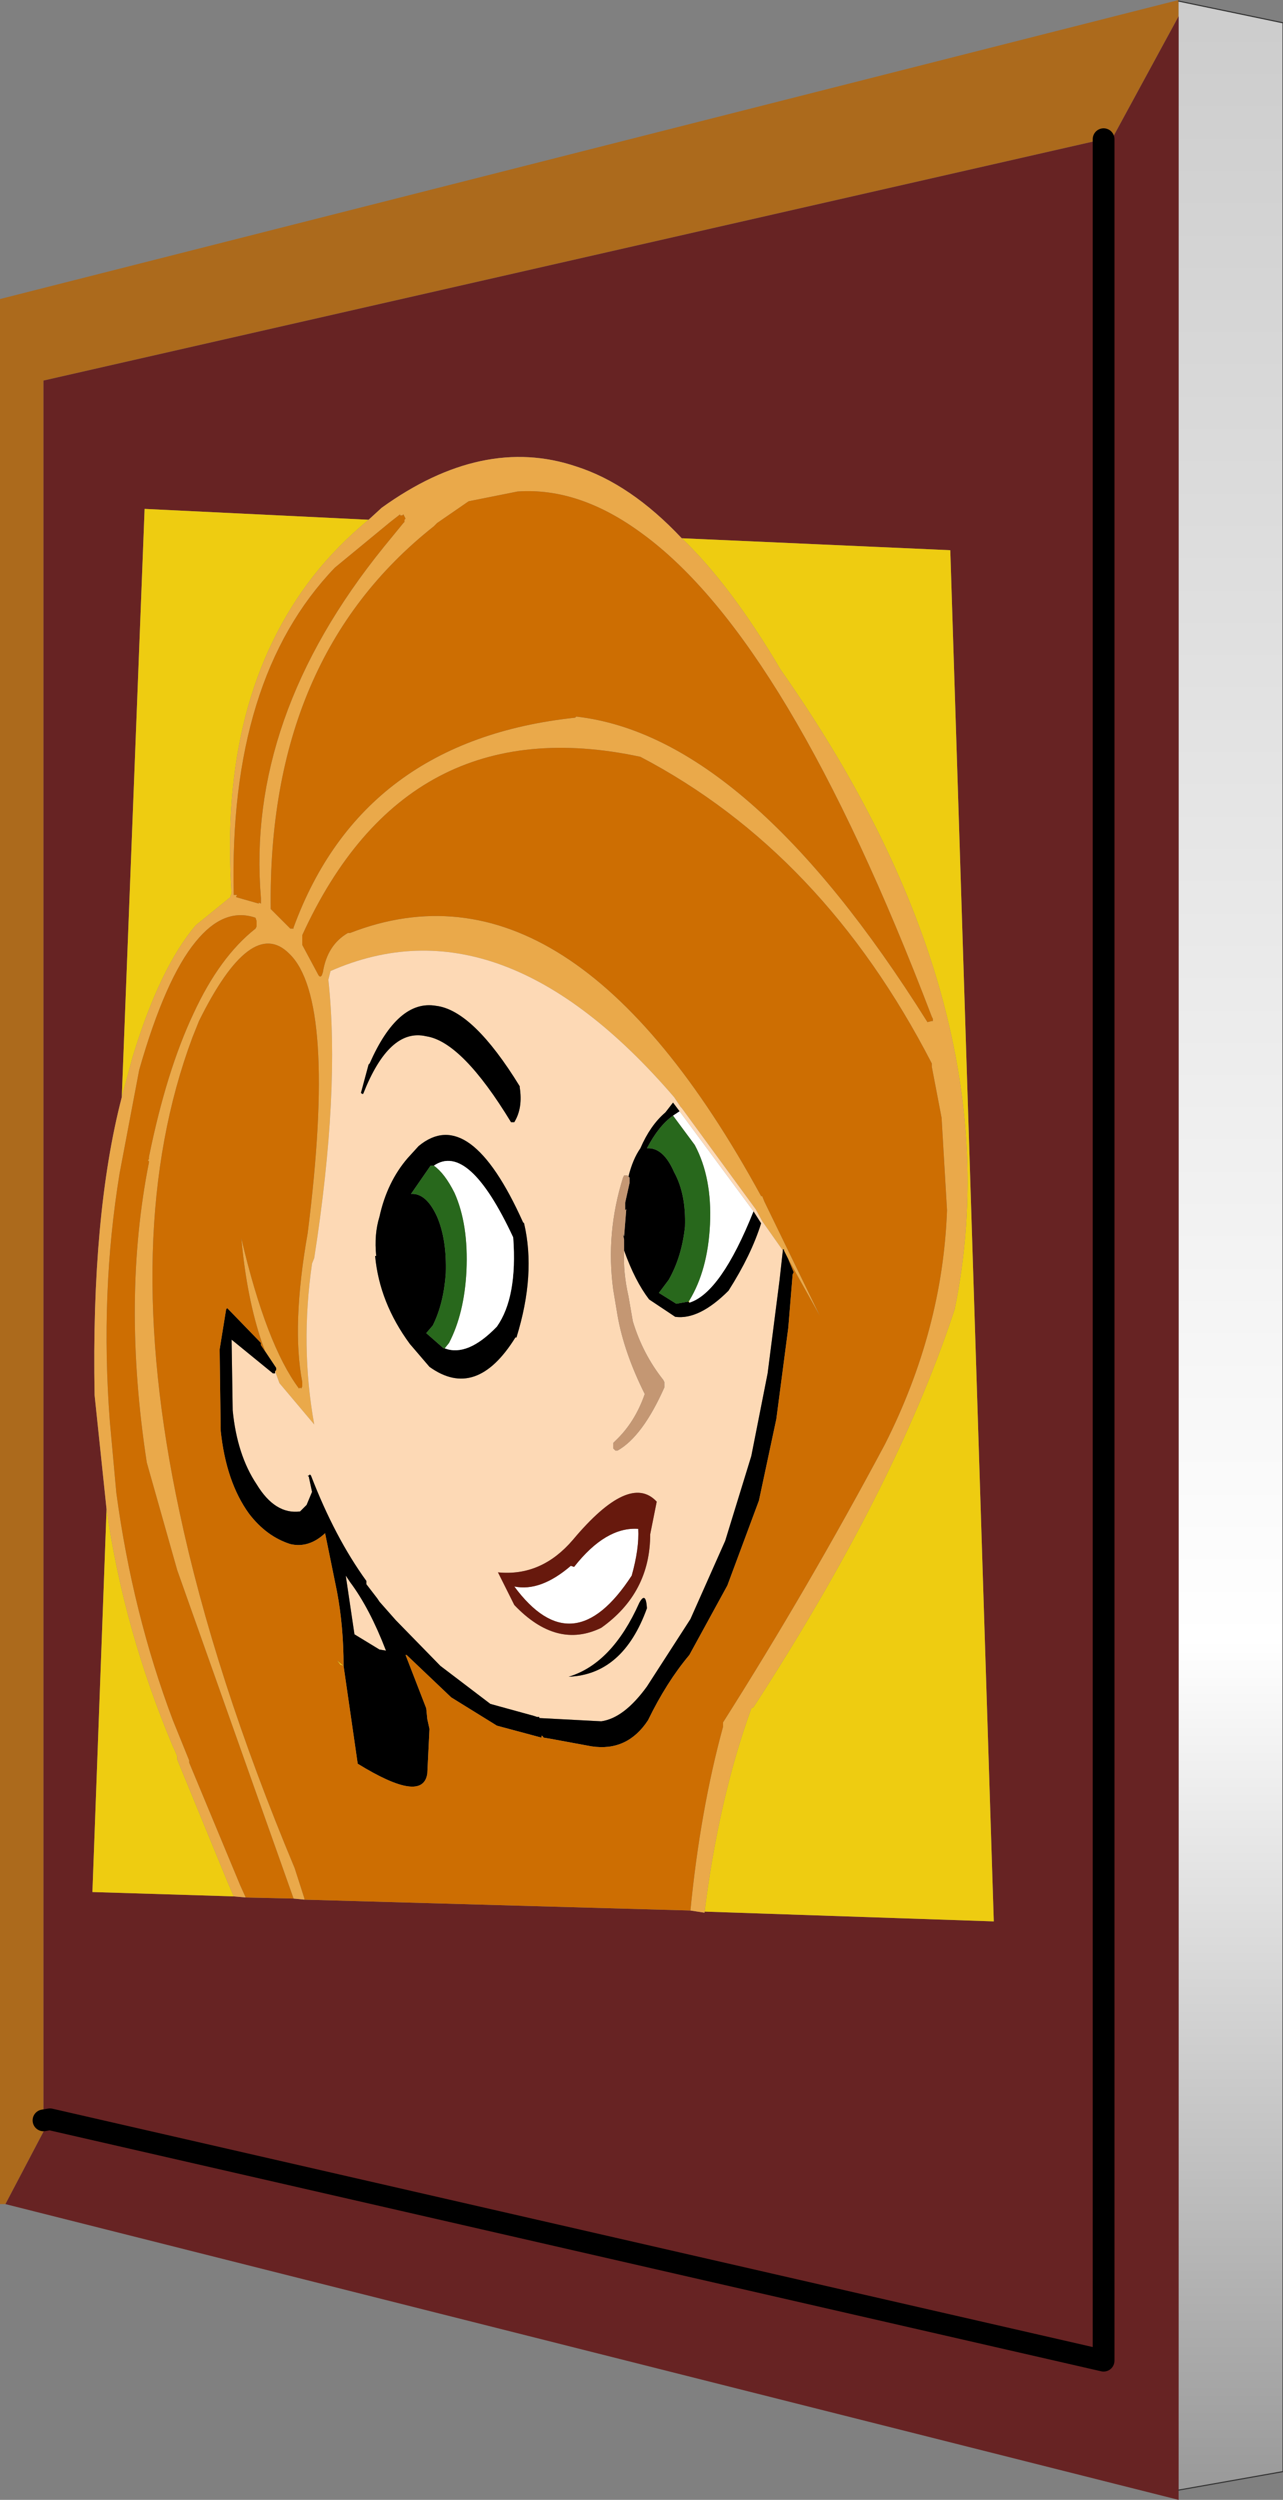 <?xml version="1.0" encoding="UTF-8" standalone="no"?>
<svg xmlns:xlink="http://www.w3.org/1999/xlink" height="114.95px" width="59.0px" xmlns="http://www.w3.org/2000/svg">
  <rect width="100%" height="100%" fill="#808080" stroke="none"/>
  <g transform="matrix(1.0, 0.0, 0.0, 1.0, 28.0, 57.5)">
    <path d="M26.2 -56.75 L22.75 -50.4 22.75 -51.1 -26.0 -40.0 -26.0 40.0 -25.7 39.95 -27.75 43.85 -28.0 43.85 -28.0 -43.75 26.2 -57.5 26.2 -57.45 26.2 -56.75" fill="#ac6a1c" fill-rule="evenodd" stroke="none"/>
    <path d="M26.2 -56.75 L26.2 -57.45 31.0 -56.45 31.0 56.15 26.2 57.0 26.2 -56.75" fill="url(#gradient0)" fill-rule="evenodd" stroke="none"/>
    <path d="M22.75 -50.4 L26.2 -56.75 26.2 57.0 26.2 57.45 -27.75 43.85 -25.7 39.95 -26.0 40.0 -26.0 -40.0 22.75 -51.1 22.75 -50.4 22.75 51.05 -25.7 39.95 22.75 51.05 22.75 -50.4 M4.4 30.4 L17.7 30.85 15.7 -32.2 3.35 -32.75 Q1.0 -35.25 -1.5 -36.05 -5.8 -37.5 -10.45 -34.15 L-11.05 -33.6 -21.35 -34.1 -22.4 -7.05 Q-23.8 -1.65 -23.65 6.65 L-23.1 11.9 -23.75 29.5 -17.25 29.7 -16.7 29.75 -14.5 29.8 -14.0 29.85 3.75 30.35 4.4 30.45 4.4 30.4" fill="#672323" fill-rule="evenodd" stroke="none"/>
    <path d="M3.35 -32.75 L15.7 -32.2 17.7 30.85 4.4 30.4 Q5.05 25.2 6.55 21.05 L6.65 21.0 Q13.1 11.05 15.8 3.0 L15.9 2.7 Q17.45 -4.85 14.95 -12.9 12.85 -19.65 7.9 -26.7 5.6 -30.6 3.35 -32.75 M-17.25 29.7 L-23.75 29.5 -23.1 11.9 Q-22.3 17.45 -20.05 22.8 L-20.0 22.9 -19.85 23.25 -19.85 23.4 -17.55 29.0 -17.25 29.7 M-22.4 -7.05 L-21.35 -34.1 -11.05 -33.6 Q-12.5 -32.4 -13.6 -31.0 -17.95 -25.4 -17.35 -16.45 L-17.35 -16.4 -17.4 -16.3 -17.4 -16.25 -19.0 -14.95 Q-20.65 -13.0 -21.9 -8.9 L-22.4 -7.05 M3.7 2.3 L3.7 2.4 3.65 2.35 3.7 2.3 M-12.2 19.1 L-12.35 19.05 -12.5 18.85 -12.2 19.1" fill="#eecc11" fill-rule="evenodd" stroke="none"/>
    <path d="M4.4 30.4 L4.4 30.45 3.75 30.35 Q4.2 25.75 5.25 21.9 L5.25 21.7 Q9.15 15.55 12.7 8.9 15.35 3.65 15.55 -1.85 L15.3 -6.1 14.85 -8.45 14.85 -8.6 Q9.85 -18.3 1.45 -22.7 -9.3 -25.0 -14.1 -14.5 L-14.1 -14.45 -14.1 -14.1 -14.1 -14.05 -13.35 -12.65 -13.3 -12.6 -13.25 -12.6 -13.2 -12.65 -13.15 -12.8 Q-12.95 -14.05 -12.0 -14.6 L-11.9 -14.6 Q-1.75 -18.55 7.0 -2.5 L7.05 -2.5 7.15 -2.25 9.7 3.0 8.5 0.85 8.25 0.4 8.05 0.0 8.05 -0.05 8.0 -0.05 8.0 0.0 7.05 -1.35 6.75 -1.9 3.35 -6.55 3.3 -6.6 3.0 -7.05 Q-4.95 -16.3 -12.8 -12.85 L-12.9 -12.45 Q-12.35 -7.35 -13.55 0.35 L-13.65 0.6 Q-14.2 4.4 -13.55 8.0 L-15.15 6.1 -15.35 5.55 -15.3 5.5 -15.3 5.4 -15.8 4.65 -15.95 4.25 Q-16.65 2.2 -16.9 -0.55 -15.75 4.35 -14.25 6.35 L-14.2 6.3 -14.15 6.35 -14.1 6.25 -14.1 6.05 Q-14.6 3.45 -13.85 -0.8 -12.5 -11.55 -14.7 -13.65 -16.45 -15.4 -18.85 -10.55 L-19.15 -9.8 Q-22.5 -0.85 -19.75 12.0 -18.15 19.55 -14.45 28.4 L-14.0 29.8 -14.0 29.85 -14.5 29.8 -19.85 14.7 -21.25 9.75 Q-22.4 2.25 -21.15 -4.05 L-21.15 -4.1 -21.2 -4.15 -21.15 -4.2 -21.15 -4.3 Q-20.35 -8.25 -19.1 -10.9 -17.9 -13.5 -16.25 -14.8 L-16.2 -14.9 -16.2 -15.15 -16.25 -15.3 Q-17.7 -15.8 -19.0 -14.2 -20.4 -12.5 -21.6 -8.3 L-22.5 -3.55 Q-23.4 1.95 -22.95 7.85 L-22.65 11.15 Q-21.9 16.7 -20.05 21.6 L-19.3 23.45 -19.3 23.55 -16.95 29.2 -16.7 29.75 -17.25 29.7 -17.55 29.0 -19.85 23.4 -19.85 23.25 -20.0 22.9 -20.05 22.8 Q-22.3 17.45 -23.1 11.9 L-23.65 6.65 Q-23.8 -1.65 -22.4 -7.05 L-21.9 -8.9 Q-20.65 -13.0 -19.0 -14.95 L-17.4 -16.25 -17.4 -16.3 -17.35 -16.4 -17.35 -16.45 Q-17.95 -25.4 -13.6 -31.0 -12.5 -32.4 -11.05 -33.6 L-10.45 -34.15 Q-5.8 -37.5 -1.5 -36.05 1.0 -35.25 3.35 -32.75 5.6 -30.6 7.9 -26.7 12.85 -19.65 14.95 -12.9 17.45 -4.85 15.9 2.7 L15.8 3.0 Q13.1 11.05 6.65 21.0 L6.55 21.05 Q5.05 25.2 4.4 30.4 M14.85 -10.75 Q8.25 -28.05 1.55 -32.95 -1.35 -35.1 -4.2 -34.9 L-6.45 -34.45 -7.9 -33.45 -8.05 -33.3 Q-15.7 -27.25 -15.55 -15.7 L-15.5 -15.65 -14.65 -14.8 -14.5 -14.8 -14.5 -14.85 Q-11.35 -23.45 -1.55 -24.5 L-1.5 -24.55 Q6.4 -23.65 14.65 -10.5 L14.85 -10.55 14.9 -10.55 14.9 -10.65 14.85 -10.75 M-9.5 -33.8 L-9.6 -33.8 -9.6 -33.85 -10.05 -33.5 -12.6 -31.4 Q-17.5 -26.3 -17.25 -16.35 L-17.1 -16.35 -17.15 -16.25 -16.1 -15.95 -16.1 -16.0 -16.0 -15.95 -16.0 -16.05 -16.0 -16.2 Q-16.7 -24.5 -10.35 -32.35 L-9.45 -33.45 -9.4 -33.5 -9.4 -33.6 -9.35 -33.65 -9.45 -33.85 -9.5 -33.8" fill="#eaa94a" fill-rule="evenodd" stroke="none"/>
    <path d="M-15.35 5.55 L-15.15 6.1 -13.55 8.0 Q-14.2 4.4 -13.65 0.6 L-13.55 0.35 Q-12.35 -7.35 -12.9 -12.45 L-12.8 -12.85 Q-4.95 -16.3 3.0 -7.05 L3.3 -6.6 3.35 -6.55 6.75 -1.9 7.05 -1.35 8.0 0.0 7.85 1.35 7.3 5.65 6.55 9.45 5.35 13.35 3.75 16.95 1.75 20.05 Q0.7 21.5 -0.35 21.65 L-3.2 21.5 -3.2 21.45 -3.3 21.45 -3.45 21.4 -5.45 20.85 -7.75 19.1 -9.8 17.0 -10.55 16.15 -10.65 16.0 -11.15 15.35 -11.15 15.2 Q-12.6 13.2 -13.7 10.35 L-13.75 10.3 -13.8 10.35 -13.85 10.35 -13.8 10.4 -13.65 11.1 -13.9 11.7 -14.2 12.0 Q-15.35 12.15 -16.2 10.75 -17.1 9.4 -17.3 7.35 L-17.35 4.1 -15.45 5.65 -15.35 5.65 -15.35 5.55 M3.25 -6.4 L2.95 -6.8 2.6 -6.35 Q1.9 -5.75 1.45 -4.7 1.1 -4.2 0.9 -3.4 L0.85 -3.45 0.7 -3.45 0.65 -3.35 Q-0.15 -0.8 0.2 1.8 L0.4 3.0 Q0.7 4.7 1.65 6.6 1.2 7.9 0.3 8.75 L0.2 8.85 0.2 9.1 0.3 9.2 0.4 9.2 Q1.55 8.55 2.55 6.3 L2.55 6.05 2.5 5.95 Q1.55 4.75 1.1 3.25 L0.9 2.1 Q0.65 1.0 0.7 0.0 1.2 1.4 1.85 2.25 L3.05 3.05 Q4.15 3.2 5.5 1.85 6.55 0.2 7.0 -1.25 L6.65 -1.8 3.25 -6.4 M1.75 16.45 Q1.7 15.65 1.4 16.2 0.15 19.0 -1.85 19.6 0.65 19.5 1.75 16.45 M1.9 13.05 L2.2 11.55 Q0.95 10.2 -1.65 13.3 -3.1 15.0 -5.1 14.8 L-4.35 16.3 Q-2.4 18.35 -0.35 17.35 1.9 15.75 1.9 13.05 M-11.4 -7.25 L-11.35 -7.2 -11.3 -7.2 Q-10.1 -10.25 -8.4 -9.85 -6.75 -9.6 -4.5 -5.9 L-4.35 -5.9 Q-3.95 -6.55 -4.1 -7.5 L-4.1 -7.55 Q-6.25 -11.05 -7.95 -11.25 -9.7 -11.55 -11.0 -8.6 L-11.05 -8.55 -11.4 -7.25 M-12.1 14.95 L-11.9 15.25 Q-11.0 16.45 -10.25 18.4 L-10.55 18.35 -11.7 17.65 -12.1 14.95 M-8.75 -4.8 L-9.25 -4.25 Q-10.2 -3.15 -10.55 -1.55 -10.8 -0.75 -10.7 0.25 L-10.75 0.25 Q-10.55 2.4 -9.15 4.3 L-8.25 5.35 Q-6.1 6.9 -4.3 4.0 L-4.25 4.0 Q-3.35 1.1 -3.9 -1.25 L-3.95 -1.3 Q-6.4 -6.75 -8.75 -4.8" fill="#fdd9b5" fill-rule="evenodd" stroke="none"/>
    <path d="M8.0 0.0 L8.0 -0.05 8.05 -0.05 8.05 0.0 8.25 0.4 8.5 1.0 8.45 1.1 8.25 3.55 7.7 7.75 6.9 11.5 5.45 15.4 3.7 18.6 Q2.65 19.85 1.8 21.6 0.85 23.05 -0.8 22.8 L-2.7 22.45 -3.0 22.4 Q-3.1 22.25 -3.1 22.35 L-3.1 22.4 -5.15 21.85 -7.25 20.55 -9.3 18.6 -9.35 18.6 -8.4 21.05 -8.35 21.55 -8.25 22.0 -8.35 24.05 Q-8.55 25.45 -11.55 23.6 L-12.2 19.1 Q-12.2 17.3 -12.5 15.7 L-13.05 13.0 Q-13.8 13.7 -14.65 13.5 -15.75 13.15 -16.55 12.1 -17.6 10.65 -17.85 8.3 L-17.9 4.55 -17.6 2.7 -17.55 2.65 -16.0 4.25 -16.0 4.35 -15.8 4.65 -15.3 5.4 -15.3 5.5 -15.35 5.55 -15.35 5.65 -15.45 5.65 -17.35 4.1 -17.3 7.35 Q-17.1 9.4 -16.2 10.75 -15.35 12.15 -14.2 12.0 L-13.9 11.7 -13.65 11.1 -13.8 10.4 -13.85 10.35 -13.8 10.35 -13.75 10.3 -13.7 10.35 Q-12.6 13.2 -11.15 15.2 L-11.15 15.35 -10.65 16.0 -10.55 16.15 -9.8 17.0 -7.75 19.1 -5.45 20.85 -3.45 21.4 -3.3 21.45 -3.2 21.45 -3.2 21.5 -0.35 21.65 Q0.7 21.5 1.75 20.05 L3.75 16.95 5.35 13.35 6.55 9.45 7.3 5.65 7.85 1.35 8.0 0.0 M0.9 -3.4 Q1.1 -4.2 1.45 -4.7 1.9 -5.75 2.6 -6.35 L2.95 -6.8 3.25 -6.4 2.95 -6.2 Q2.3 -5.75 1.75 -4.7 2.5 -4.75 3.0 -3.6 3.55 -2.6 3.5 -1.1 3.35 0.3 2.75 1.35 L2.3 1.95 3.1 2.45 3.65 2.35 3.7 2.4 Q5.15 1.95 6.65 -1.8 L7.0 -1.25 Q6.55 0.2 5.5 1.85 4.15 3.2 3.05 3.05 L1.85 2.25 Q1.2 1.4 0.7 0.0 L0.7 -0.4 0.7 -0.5 0.65 -0.75 0.7 -0.65 0.8 -1.9 0.75 -1.85 0.75 -2.2 0.95 -3.1 0.95 -3.35 0.9 -3.4 M1.75 16.45 Q0.65 19.5 -1.85 19.6 0.15 19.0 1.4 16.2 1.7 15.65 1.75 16.45 M-11.4 -7.25 L-11.05 -8.55 -11.0 -8.6 Q-9.7 -11.55 -7.95 -11.25 -6.25 -11.05 -4.1 -7.55 L-4.1 -7.5 Q-3.95 -6.55 -4.35 -5.9 L-4.5 -5.9 Q-6.75 -9.6 -8.4 -9.85 -10.1 -10.25 -11.3 -7.2 L-11.35 -7.2 -11.4 -7.25 M-7.55 4.5 Q-6.5 4.9 -5.15 3.5 -4.2 2.15 -4.4 -0.6 -6.45 -5.0 -8.05 -3.9 L-8.2 -3.9 -9.1 -2.6 Q-8.4 -2.65 -7.9 -1.55 -7.45 -0.5 -7.5 1.05 -7.6 2.45 -8.1 3.45 L-8.4 3.8 -7.6 4.5 -7.55 4.5 M-8.75 -4.8 Q-6.4 -6.75 -3.95 -1.3 L-3.9 -1.25 Q-3.35 1.1 -4.25 4.0 L-4.3 4.0 Q-6.1 6.9 -8.25 5.35 L-9.15 4.3 Q-10.55 2.4 -10.75 0.25 L-10.7 0.25 Q-10.8 -0.75 -10.55 -1.55 -10.2 -3.15 -9.25 -4.25 L-8.75 -4.8 M-12.1 14.95 L-11.7 17.65 -10.55 18.35 -10.25 18.4 Q-11.0 16.45 -11.9 15.25 L-12.1 14.95" fill="#000000" fill-rule="evenodd" stroke="none"/>
    <path d="M3.25 -6.4 L6.65 -1.8 Q5.15 1.95 3.7 2.4 L3.7 2.3 Q4.55 0.9 4.65 -1.2 4.75 -3.35 3.95 -4.85 L2.95 -6.2 3.25 -6.4 M1.35 12.8 Q1.4 13.7 1.05 14.95 -1.65 19.1 -4.35 15.45 -3.15 15.7 -1.75 14.5 L-1.6 14.55 Q-0.15 12.7 1.35 12.8 M-7.55 4.5 L-7.35 4.25 Q-6.65 2.9 -6.55 0.95 -6.45 -1.2 -7.1 -2.65 -7.55 -3.55 -8.05 -3.9 -6.45 -5.0 -4.4 -0.6 -4.2 2.15 -5.15 3.5 -6.5 4.9 -7.55 4.5" fill="#ffffff" fill-rule="evenodd" stroke="none"/>
    <path d="M0.7 0.0 Q0.65 1.0 0.9 2.1 L1.1 3.25 Q1.55 4.75 2.5 5.95 L2.55 6.05 2.55 6.3 Q1.55 8.55 0.4 9.2 L0.3 9.2 0.2 9.1 0.2 8.85 0.3 8.75 Q1.2 7.9 1.65 6.6 0.7 4.7 0.4 3.0 L0.2 1.8 Q-0.15 -0.8 0.65 -3.35 L0.7 -3.45 0.85 -3.45 0.9 -3.4 0.95 -3.35 0.95 -3.1 0.75 -2.2 0.75 -1.85 0.8 -1.9 0.7 -0.65 0.65 -0.75 0.7 -0.5 0.7 -0.4 0.7 0.0" fill="#c49773" fill-rule="evenodd" stroke="none"/>
    <path d="M2.95 -6.2 L3.95 -4.85 Q4.75 -3.35 4.65 -1.2 4.55 0.9 3.7 2.3 L3.65 2.35 3.1 2.45 2.3 1.95 2.75 1.35 Q3.35 0.3 3.5 -1.1 3.55 -2.6 3.0 -3.6 2.5 -4.75 1.75 -4.7 2.3 -5.75 2.95 -6.2 M-8.05 -3.9 Q-7.55 -3.55 -7.1 -2.65 -6.45 -1.2 -6.55 0.95 -6.65 2.9 -7.35 4.25 L-7.55 4.5 -7.6 4.5 -8.4 3.8 -8.1 3.45 Q-7.6 2.45 -7.5 1.05 -7.45 -0.5 -7.9 -1.55 -8.4 -2.65 -9.1 -2.6 L-8.2 -3.9 -8.05 -3.9" fill="#28681c" fill-rule="evenodd" stroke="none"/>
    <path d="M3.75 30.35 L-14.0 29.85 -14.0 29.8 -14.45 28.4 Q-18.15 19.55 -19.75 12.0 -22.5 -0.85 -19.15 -9.8 L-18.85 -10.55 Q-16.45 -15.4 -14.7 -13.65 -12.5 -11.55 -13.85 -0.8 -14.6 3.45 -14.1 6.05 L-14.1 6.25 -14.15 6.35 -14.2 6.3 -14.25 6.35 Q-15.75 4.35 -16.9 -0.55 -16.65 2.2 -15.95 4.25 L-15.8 4.65 -16.0 4.35 -16.0 4.25 -17.55 2.65 -17.6 2.7 -17.9 4.55 -17.85 8.3 Q-17.6 10.65 -16.55 12.1 -15.75 13.15 -14.65 13.5 -13.8 13.7 -13.05 13.0 L-12.5 15.7 Q-12.2 17.3 -12.2 19.1 L-11.55 23.6 Q-8.55 25.45 -8.35 24.05 L-8.25 22.0 -8.35 21.55 -8.4 21.05 -9.35 18.6 -9.3 18.6 -7.25 20.55 -5.15 21.85 -3.1 22.4 -3.1 22.35 Q-3.1 22.25 -3.0 22.4 L-2.7 22.45 -0.8 22.8 Q0.85 23.05 1.8 21.6 2.65 19.85 3.7 18.6 L5.45 15.4 6.9 11.5 7.7 7.75 8.25 3.55 8.45 1.1 8.5 1.0 8.25 0.4 8.5 0.85 9.7 3.0 7.15 -2.25 7.05 -2.5 7.0 -2.5 Q-1.75 -18.55 -11.9 -14.6 L-12.0 -14.6 Q-12.95 -14.05 -13.15 -12.8 L-13.2 -12.65 -13.25 -12.6 -13.3 -12.6 -13.35 -12.65 -14.1 -14.05 -14.1 -14.1 -14.1 -14.45 -14.1 -14.5 Q-9.3 -25.0 1.45 -22.7 9.85 -18.3 14.85 -8.6 L14.85 -8.45 15.3 -6.1 15.55 -1.85 Q15.35 3.65 12.7 8.9 9.15 15.55 5.25 21.7 L5.25 21.9 Q4.2 25.75 3.75 30.35 M-14.5 29.8 L-16.7 29.75 -16.95 29.2 -19.3 23.55 -19.3 23.45 -20.05 21.6 Q-21.9 16.7 -22.65 11.15 L-22.95 7.85 Q-23.4 1.95 -22.5 -3.55 L-21.6 -8.3 Q-20.4 -12.5 -19.0 -14.2 -17.7 -15.8 -16.25 -15.3 L-16.2 -15.15 -16.2 -14.9 -16.25 -14.8 Q-17.9 -13.5 -19.1 -10.9 -20.35 -8.25 -21.15 -4.3 L-21.15 -4.2 -21.2 -4.15 -21.15 -4.1 -21.15 -4.05 Q-22.4 2.25 -21.25 9.75 L-19.85 14.7 -14.5 29.8 M14.85 -10.75 L14.9 -10.65 14.9 -10.55 14.85 -10.55 14.65 -10.5 Q6.4 -23.65 -1.5 -24.55 L-1.55 -24.5 Q-11.35 -23.45 -14.5 -14.85 L-14.5 -14.8 -14.65 -14.8 -15.5 -15.65 -15.55 -15.7 Q-15.7 -27.25 -8.05 -33.3 L-7.9 -33.45 -6.45 -34.45 -4.2 -34.9 Q-1.35 -35.1 1.55 -32.95 8.25 -28.05 14.85 -10.75 M-9.5 -33.8 L-9.45 -33.85 -9.35 -33.65 -9.4 -33.6 -9.4 -33.5 -9.45 -33.45 -10.35 -32.35 Q-16.7 -24.5 -16.0 -16.2 L-16.0 -16.05 -16.0 -15.95 -16.1 -16.0 -16.1 -15.95 -17.15 -16.25 -17.1 -16.35 -17.25 -16.35 Q-17.5 -26.3 -12.6 -31.4 L-10.05 -33.5 -9.6 -33.85 -9.6 -33.8 -9.5 -33.8 M-12.2 19.1 L-12.5 18.85 -12.35 19.05 -12.2 19.1" fill="#cd6e02" fill-rule="evenodd" stroke="none"/>
    <path d="M1.35 12.8 Q-0.15 12.7 -1.6 14.55 L-1.75 14.5 Q-3.15 15.7 -4.35 15.45 -1.65 19.1 1.05 14.95 1.4 13.7 1.35 12.8 M1.9 13.05 Q1.9 15.75 -0.35 17.35 -2.4 18.35 -4.35 16.3 L-5.1 14.8 Q-3.1 15.0 -1.65 13.3 0.95 10.2 2.2 11.55 L1.9 13.05" fill="#67190d" fill-rule="evenodd" stroke="none"/>
    <path d="M-25.7 39.95 L-26.0 40.0 M22.75 -51.1 L22.75 -50.4 22.75 51.05 -25.7 39.95" fill="none" stroke="#000000" stroke-linecap="round" stroke-linejoin="round" stroke-width="1.0"/>
    <path d="M26.2 57.0 L31.0 56.15 31.0 -56.45 26.2 -57.45" fill="none" stroke="#333333" stroke-linecap="round" stroke-linejoin="round" stroke-width="0.05"/>
  </g>
  <defs>
    <linearGradient gradientTransform="matrix(0.0, 0.071, 0.004, 0.0, 29.45, 0.35)" gradientUnits="userSpaceOnUse" id="gradient0" spreadMethod="pad" x1="-819.2" x2="819.2">
      <stop offset="0.0" stop-color="#cccccc"/>
      <stop offset="0.651" stop-color="#ffffff"/>
      <stop offset="0.988" stop-color="#999999"/>
    </linearGradient>
  </defs>
</svg>

